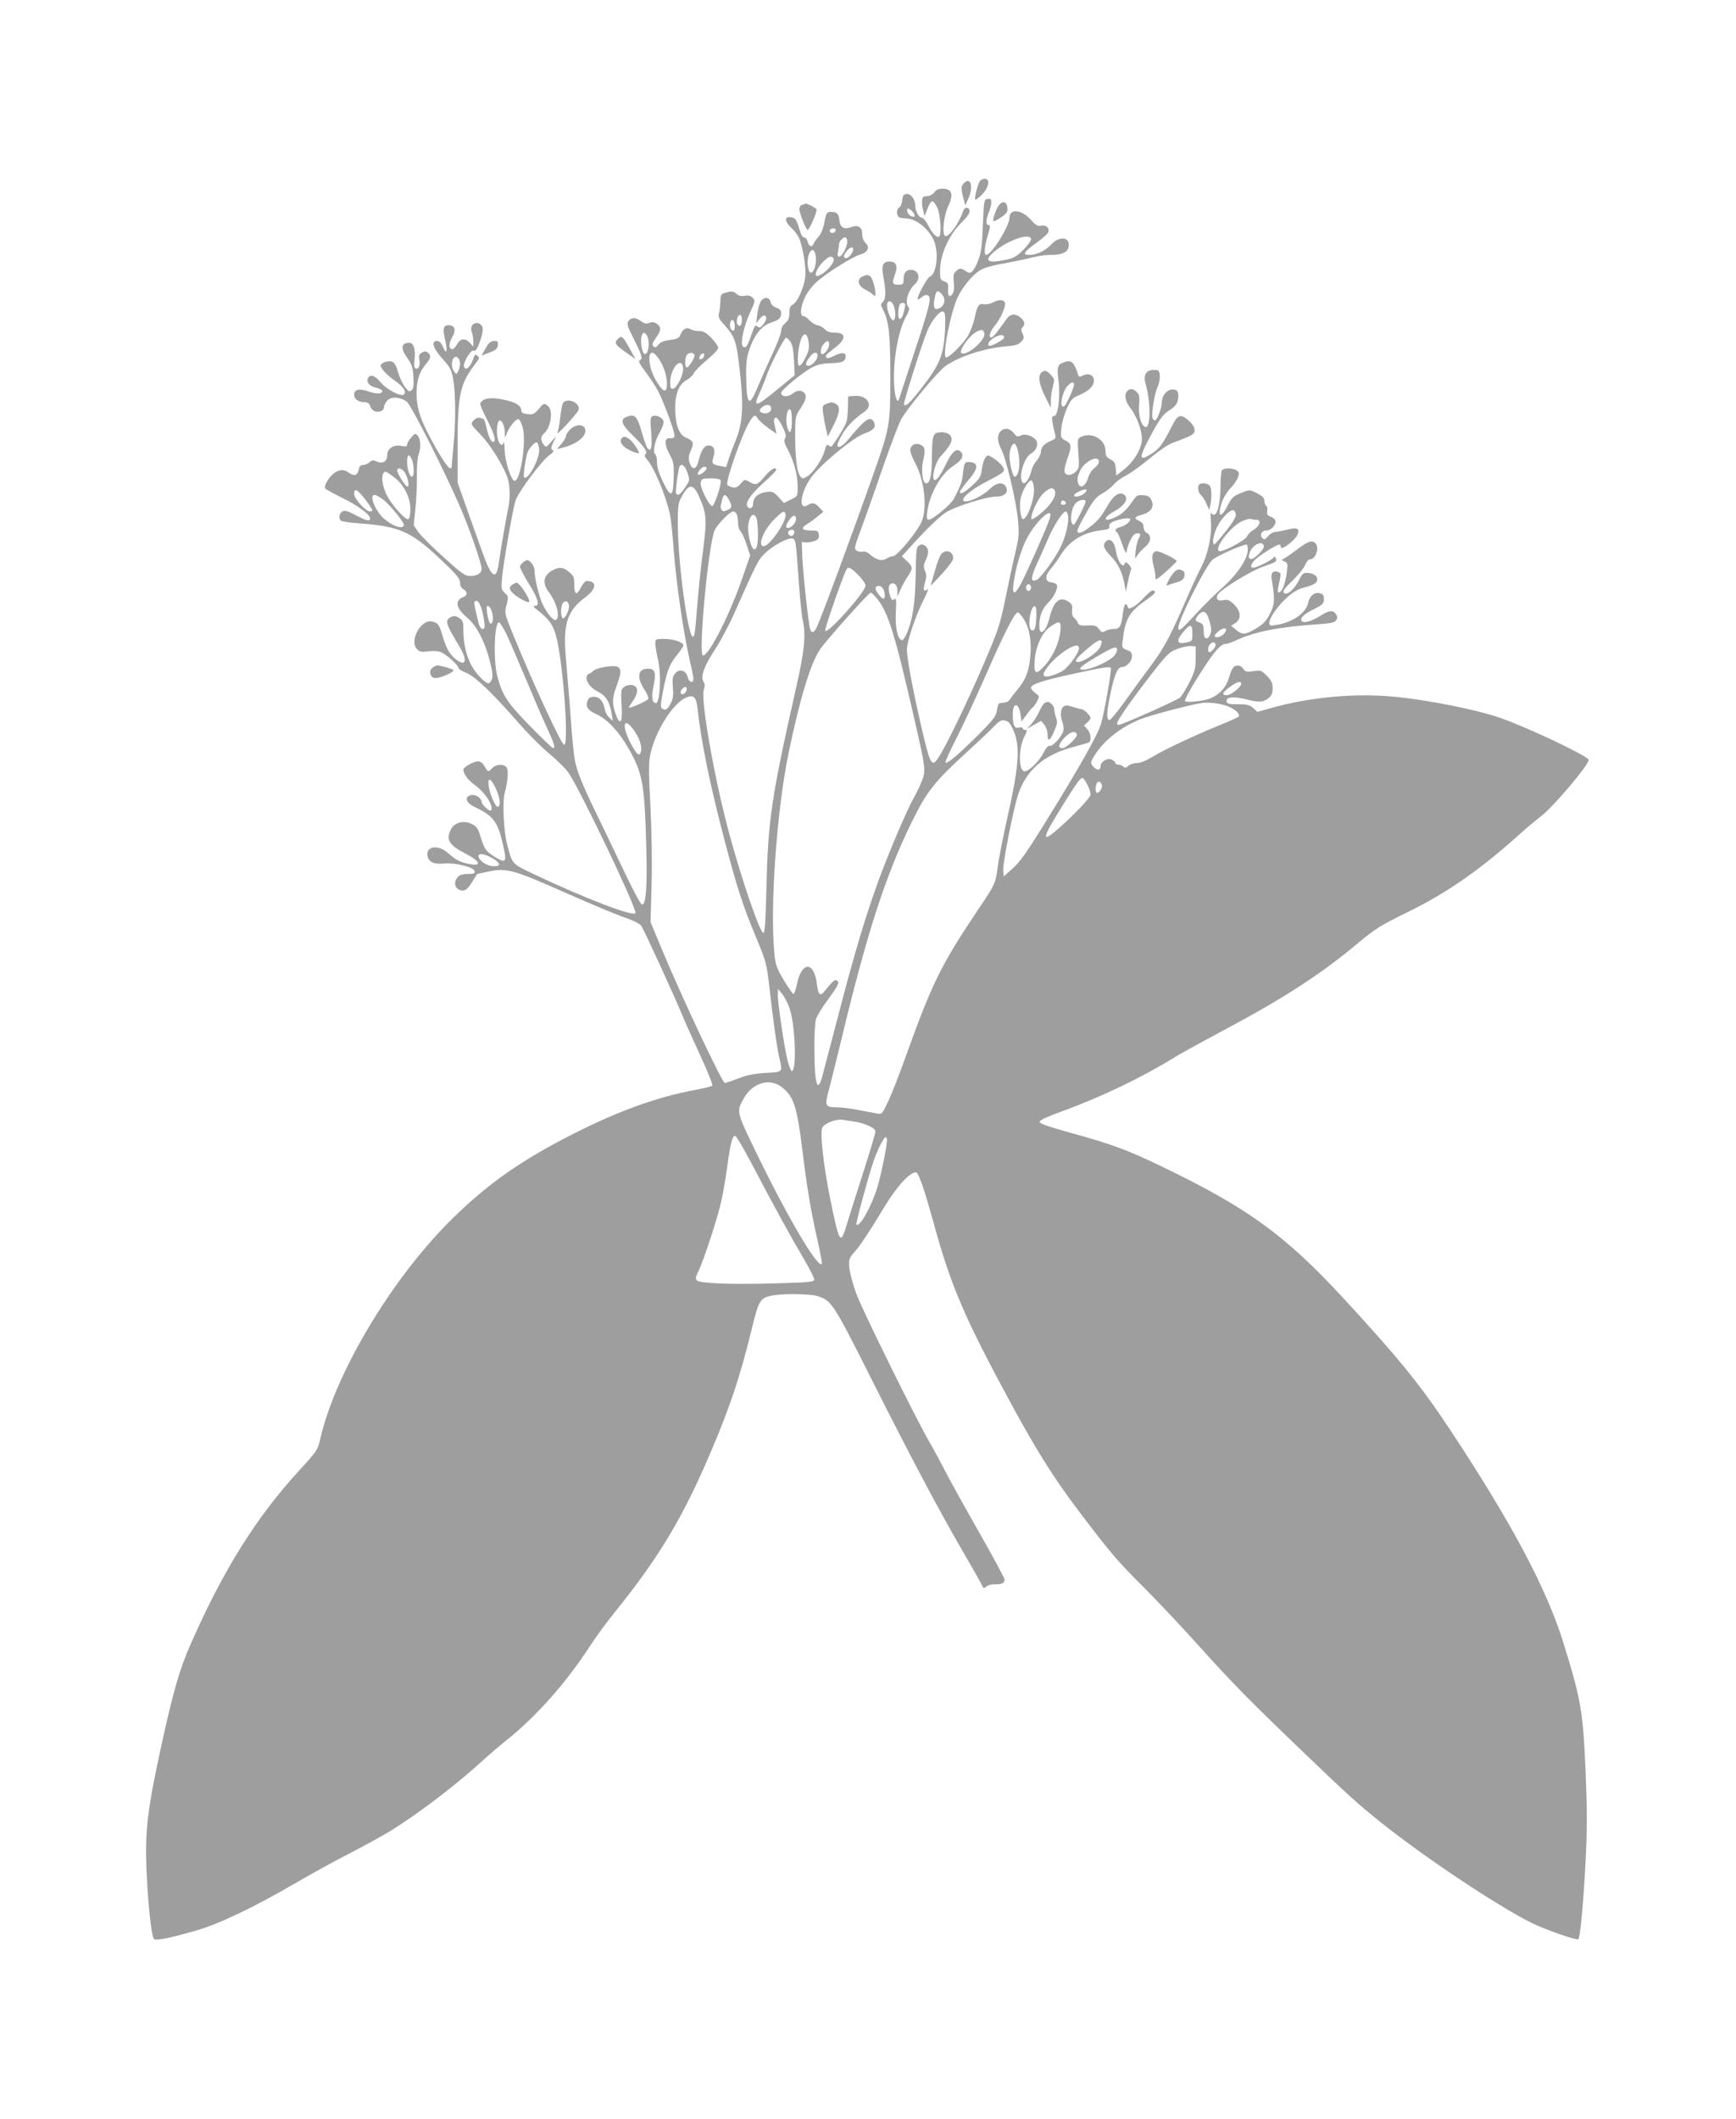 <?xml version="1.0" standalone="no"?>
<!DOCTYPE svg PUBLIC "-//W3C//DTD SVG 20010904//EN"
 "http://www.w3.org/TR/2001/REC-SVG-20010904/DTD/svg10.dtd">
<svg version="1.0" xmlns="http://www.w3.org/2000/svg"
 width="1049pt" height="1280pt" viewBox="0 0 1049 1280"
 preserveAspectRatio="xMidYMid meet">
<g transform="translate(0,1280) scale(0.1,-0.1)"
fill="#9e9e9e" stroke="none">
<path d="M5922 11707 c-13 -15 -36 -106 -29 -113 3 -3 21 11 41 31 41 41 51
95 17 95 -10 0 -23 -6 -29 -13z"/>
<path d="M5826 11695 c-19 -19 -20 -32 -5 -91 l12 -45 19 43 c31 69 14 132
-26 93z"/>
<path d="M5646 11638 c-10 -13 -27 -22 -43 -23 -23 0 -29 -5 -31 -26 -2 -15 1
-42 6 -60 l9 -34 12 30 c27 72 36 75 64 22 19 -38 28 -159 13 -175 -13 -12
-41 14 -66 64 -14 27 -32 49 -40 49 -18 0 -40 41 -40 75 0 37 -28 72 -53 68
-17 -2 -23 -11 -25 -38 -2 -19 -10 -39 -18 -43 -19 -11 -18 -53 2 -61 9 -3 27
-6 40 -6 64 0 150 -75 173 -149 24 -81 7 -189 -32 -204 -16 -6 -80 -127 -72
-135 3 -3 14 3 25 13 11 10 26 15 36 11 25 -10 14 -59 -83 -351 -47 -143 -87
-266 -89 -272 -9 -33 -23 -6 -29 56 -14 142 18 347 70 439 18 31 22 49 15 56
-25 25 -4 101 39 140 37 33 22 86 -24 86 -30 0 -45 -19 -45 -57 0 -30 -3 -33
-29 -33 -40 0 -43 8 -23 62 18 52 8 78 -33 78 -41 0 -50 -23 -37 -94 16 -86
15 -132 -3 -150 -14 -14 -14 -18 0 -45 36 -70 45 -149 45 -406 0 -290 -3 -308
-99 -580 -133 -377 -322 -888 -347 -937 -16 -32 -29 -35 -38 -11 -10 26 -44
339 -48 438 l-3 90 25 -2 c14 -1 38 3 53 9 22 9 27 16 25 37 -3 24 -7 26 -48
26 -56 0 -64 14 -21 40 18 11 47 32 64 47 l32 26 -24 26 c-27 29 -42 32 -71
14 -57 -36 -44 74 19 164 54 77 252 242 322 268 61 22 75 40 59 71 -21 39 -53
17 -153 -105 -37 -44 -67 -60 -67 -33 0 6 13 35 29 62 27 48 75 97 135 138 56
39 16 101 -61 95 l-38 -3 -1 -61 c-1 -34 -4 -74 -8 -89 -6 -22 -48 -95 -88
-149 -4 -6 -12 -5 -20 2 -11 9 -16 3 -25 -31 -15 -54 -69 -134 -106 -156 -27
-15 -29 -15 -42 3 -20 26 -30 112 -30 246 0 113 1 116 33 164 34 53 39 75 20
94 -17 17 -42 15 -70 -7 -27 -22 -68 -18 -68 5 0 18 134 128 190 156 32 16 65
23 114 24 68 2 85 11 86 42 0 23 -27 24 -68 3 -37 -19 -52 -19 -52 0 0 4 22
23 49 43 74 55 77 96 7 96 -30 0 -48 6 -60 19 -10 11 -30 23 -46 26 -15 3 -37
17 -49 30 -11 14 -28 25 -36 25 -24 0 -18 59 11 118 14 28 45 69 70 90 59 53
216 151 259 163 48 13 64 44 36 70 -13 13 -21 32 -21 54 0 44 -24 59 -69 42
-42 -15 -65 -1 -69 44 -4 37 -15 49 -49 49 -27 0 -31 -6 -43 -71 -6 -31 -20
-64 -34 -79 -13 -14 -26 -33 -30 -43 -8 -25 -30 -16 -36 14 -3 13 -12 24 -20
24 -9 0 -20 17 -28 45 -19 65 -26 75 -56 78 -37 5 -35 -26 5 -64 17 -16 37
-41 44 -55 24 -46 48 -187 41 -243 -9 -65 -47 -151 -75 -166 -16 -8 -21 -20
-21 -50 0 -30 -6 -46 -25 -62 -15 -13 -25 -32 -25 -48 0 -15 -24 -78 -54 -141
-29 -63 -68 -151 -87 -196 -52 -126 -67 -113 -70 57 -2 79 3 120 16 160 31 95
77 153 134 171 49 16 61 27 61 56 0 18 -8 27 -29 34 -18 6 -32 20 -35 35 -8
31 -41 32 -60 2 -7 -13 -17 -48 -20 -78 l-7 -54 21 27 c21 27 40 28 40 3 0 -8
-8 -24 -19 -37 -15 -19 -21 -21 -34 -11 -13 11 -18 4 -37 -52 -23 -69 -35 -85
-52 -68 -16 16 7 123 43 201 34 74 34 75 14 95 -11 10 -26 13 -46 9 -21 -4
-35 0 -49 12 -17 15 -27 17 -58 9 -36 -9 -37 -11 -39 -54 -1 -25 -4 -57 -8
-72 -6 -23 -1 -35 27 -65 71 -79 77 -97 99 -289 23 -204 17 -311 -25 -413 -13
-31 -31 -80 -41 -109 l-17 -54 -37 7 c-49 9 -52 14 -39 57 13 44 -2 71 -36 66
-23 -3 -41 -34 -56 -96 -13 -52 -39 -54 -54 -4 -7 25 -5 41 9 71 20 45 15 58
-30 77 -43 18 -65 80 -65 181 0 87 24 144 71 168 16 9 35 27 41 39 5 13 41 49
79 81 38 31 69 64 69 73 0 10 -19 36 -41 60 -33 33 -48 42 -75 42 -19 0 -43 5
-53 12 -23 14 -48 -2 -61 -38 -7 -17 -20 -23 -62 -28 -37 -5 -58 -13 -70 -29
-13 -17 -20 -19 -29 -10 -10 10 -7 21 14 51 33 46 34 66 6 86 -16 10 -28 12
-46 5 -19 -7 -30 -4 -52 12 -32 24 -59 22 -75 -3 -9 -15 -3 -34 31 -100 52
-104 59 -126 40 -134 -12 -4 -4 -21 34 -71 27 -36 61 -88 76 -116 40 -81 105
-258 99 -274 -3 -8 -16 -13 -28 -11 -34 5 -35 -37 -2 -97 24 -44 27 -60 25
-134 -3 -128 -16 -134 -66 -29 -23 47 -35 87 -35 115 0 23 -5 45 -11 49 -17
10 -2 82 27 131 13 23 24 51 24 62 0 25 -40 47 -66 37 -14 -6 -16 -17 -9 -100
7 -92 0 -121 -23 -93 -6 7 -21 50 -34 96 -26 93 -41 111 -85 95 -50 -17 -42
-45 36 -120 68 -66 89 -98 69 -110 -5 -4 -1 -15 10 -28 44 -47 116 -221 141
-336 5 -25 15 -115 21 -200 15 -208 60 -515 99 -684 12 -50 21 -98 21 -108 0
-30 -28 -20 -35 12 -9 41 -51 52 -76 21 -15 -18 -17 -34 -13 -84 4 -48 1 -70
-13 -96 -20 -38 -31 -45 -52 -32 -11 7 -10 26 7 114 24 120 38 155 87 215 19
24 35 48 35 53 0 18 -61 39 -115 39 -53 0 -55 -1 -55 -27 0 -16 7 -60 16 -98
22 -93 12 -268 -14 -263 -23 4 -26 40 -12 109 16 76 8 99 -35 99 -62 0 -70
-53 -18 -131 14 -21 23 -45 20 -52 -4 -11 -117 -61 -117 -51 0 2 11 20 25 40
32 47 33 82 3 93 -23 9 -56 -2 -70 -23 -5 -6 -5 -50 -2 -97 7 -96 -6 -126 -30
-67 -28 68 -29 109 -1 181 28 77 31 100 11 116 -19 16 -129 -1 -151 -22 -9 -9
-20 -17 -25 -17 -4 0 -11 -7 -14 -16 -10 -27 22 -71 67 -93 48 -23 72 -62 83
-134 l7 -42 -21 19 c-11 10 -24 32 -27 50 -11 52 -32 76 -66 76 -21 0 -32 -6
-38 -22 -14 -38 -1 -58 55 -84 66 -31 135 -105 194 -209 83 -146 95 -213 105
-585 7 -247 -1 -355 -25 -355 -9 0 -57 91 -130 245 -64 135 -142 297 -173 360
-31 64 -68 149 -82 190 -26 75 -29 97 -55 445 -6 77 -16 197 -22 267 -16 189
12 270 117 348 71 52 75 100 9 100 -7 0 -23 -18 -34 -40 -26 -51 -40 -43 -40
20 0 42 -4 52 -31 74 -35 30 -58 32 -99 11 -56 -29 -65 -79 -24 -132 47 -61
71 -152 44 -168 -14 -9 -54 38 -80 92 -23 49 -50 159 -50 206 0 15 -9 36 -21
48 -18 18 -23 19 -42 6 -12 -8 -23 -21 -25 -29 -1 -8 22 -54 53 -103 57 -91
69 -135 38 -135 -14 -1 -11 -6 11 -23 71 -55 96 -88 115 -155 41 -139 81 -662
50 -662 -16 0 -182 358 -306 660 -53 129 -55 137 -44 178 15 56 14 58 -10 81
-20 18 -21 27 -15 92 8 89 62 397 80 461 15 52 157 243 207 279 23 16 27 24
18 30 -11 6 -10 15 4 46 l18 38 -31 -35 c-29 -34 -31 -34 -45 -16 -20 26 -19
50 2 67 40 34 57 134 27 163 -20 20 -30 20 -46 0 -39 -47 -45 -50 -81 -46 -27
3 -37 9 -37 22 0 29 -35 51 -105 65 -71 15 -117 11 -136 -12 -13 -14 -14 -10
55 -152 27 -57 33 -91 16 -91 -14 0 -28 32 -41 89 -6 28 -14 51 -19 51 -5 0
-15 3 -23 6 -15 5 -47 -20 -47 -38 0 -6 24 -34 53 -63 53 -53 131 -176 161
-253 18 -47 21 -135 6 -197 -11 -51 -46 -254 -55 -320 -15 -118 -45 -99 -103
66 -24 68 -67 189 -96 269 l-51 145 0 230 c1 309 15 369 114 496 18 23 19 28
6 39 -12 10 -16 9 -21 -6 -18 -58 -49 -89 -60 -60 -9 23 44 110 60 97 18 -15
65 123 50 147 -28 43 -82 13 -63 -35 5 -13 9 -38 9 -56 l0 -31 -20 22 c-29 31
-58 28 -78 -8 -9 -16 -22 -30 -28 -30 -23 0 -24 33 -2 72 26 45 17 73 -23 73
-30 0 -35 -23 -19 -91 16 -66 8 -91 -13 -41 -11 25 -22 37 -36 37 -38 0 -25
-43 33 -108 48 -54 55 -67 65 -128 15 -82 15 -261 1 -399 -5 -55 -10 -108 -10
-117 0 -43 -31 -9 -95 103 -91 161 -117 234 -118 329 0 82 16 132 58 182 29
34 31 50 11 67 -11 10 -20 10 -36 1 -18 -10 -21 -18 -16 -43 6 -36 -6 -63 -24
-52 -8 5 -9 22 -5 54 3 26 2 59 -4 74 -9 23 -16 28 -39 25 -39 -4 -40 -37 0
-92 27 -39 33 -58 36 -114 3 -52 0 -71 -11 -80 -13 -11 -19 -8 -40 20 -14 18
-33 59 -42 90 -13 45 -22 59 -40 64 -24 6 -65 -10 -65 -25 0 -16 42 -62 86
-91 51 -35 71 -67 55 -83 -17 -17 -108 31 -143 75 -31 40 -64 49 -75 22 -10
-25 10 -48 51 -57 20 -5 36 -13 36 -18 0 -20 -34 -21 -81 -5 -58 21 -89 14
-89 -19 0 -27 26 -45 64 -45 15 0 27 -7 31 -19 9 -30 32 -44 60 -37 16 4 25
13 25 26 0 11 10 30 21 41 24 24 73 22 116 -7 26 -17 234 -429 328 -648 58
-138 125 -331 125 -362 0 -28 -26 -44 -72 -44 -28 0 -51 17 -157 113 -68 61
-137 130 -153 152 l-28 41 10 99 c6 55 10 145 9 200 -1 55 4 113 10 128 15 40
14 90 -4 113 -15 19 -16 18 -40 -9 -14 -15 -25 -35 -25 -43 0 -12 -8 -13 -35
-8 -48 9 -85 -16 -85 -56 0 -38 -28 -55 -64 -38 -21 9 -29 8 -44 -5 -10 -10
-28 -17 -39 -17 -15 0 -22 -8 -26 -30 -7 -33 -29 -39 -61 -15 -27 21 -59 19
-90 -6 -31 -24 -60 -75 -51 -90 4 -5 49 -31 101 -56 107 -52 186 -114 168
-133 -8 -8 -28 -2 -78 24 -54 29 -71 34 -87 26 -21 -12 -25 -45 -7 -57 7 -4
51 -11 98 -14 265 -20 326 -48 533 -248 69 -66 87 -90 87 -112 0 -18 7 -32 20
-39 27 -14 25 -39 -4 -49 -50 -20 -40 -67 28 -124 55 -45 107 -146 136 -261
17 -69 19 -94 11 -112 -14 -32 -25 -30 -69 14 -67 67 -102 167 -102 288 0 46
-3 56 -25 70 -21 14 -31 15 -50 6 -36 -17 -31 -40 25 -134 53 -86 66 -120 55
-137 -10 -18 -62 16 -89 57 -14 20 -32 64 -41 97 -21 72 -28 82 -65 90 -66 15
-138 -116 -91 -166 17 -18 27 -20 68 -14 27 3 60 2 75 -4 33 -13 108 -79 108
-96 0 -7 21 -20 47 -30 53 -21 161 -124 315 -301 53 -61 135 -144 183 -184 48
-40 100 -91 117 -114 62 -83 408 -806 408 -851 0 -30 -298 84 -613 233 -135
64 -131 60 -162 177 -22 84 -30 259 -15 315 19 71 24 139 10 155 -18 21 -64
18 -85 -5 -24 -26 -27 -25 -47 10 -11 20 -25 30 -40 30 -26 0 -88 -35 -88 -49
0 -27 28 -65 72 -96 62 -45 115 -131 94 -152 -8 -8 -56 37 -56 52 0 24 -38 48
-65 41 -40 -10 -30 -46 20 -70 115 -54 142 -88 174 -228 26 -112 20 -119 -60
-68 -46 30 -52 39 -80 130 -11 35 -22 49 -49 62 -48 24 -104 9 -125 -32 -32
-62 -12 -96 84 -145 95 -48 107 -83 22 -64 -55 12 -77 24 -124 65 -60 55 -139
41 -123 -21 9 -35 41 -48 100 -42 66 6 180 -22 184 -46 3 -14 -4 -17 -41 -17
-30 0 -49 -6 -60 -18 -33 -36 -15 -82 30 -82 18 0 32 13 55 50 17 28 31 50 32
50 1 0 33 7 71 15 106 22 149 10 453 -125 147 -65 309 -133 360 -151 59 -20
99 -40 107 -53 19 -28 198 -420 242 -526 19 -47 71 -163 115 -258 44 -96 77
-177 72 -181 -5 -5 -52 -16 -104 -26 -230 -43 -466 -128 -735 -265 -316 -160
-515 -300 -733 -514 -362 -356 -706 -929 -797 -1330 -15 -66 -20 -73 -118
-180 -266 -289 -464 -604 -661 -1050 -70 -156 -109 -292 -182 -626 -81 -371
-97 -504 -90 -720 7 -199 30 -428 46 -444 12 -12 86 2 254 50 140 40 355 143
610 292 89 52 233 131 321 176 88 45 202 108 252 139 173 108 400 282 557 427
34 31 97 85 141 120 175 140 355 343 493 555 35 55 106 152 157 215 268 332
413 574 583 975 114 267 176 455 243 730 44 182 52 195 131 209 63 11 222 9
266 -4 87 -27 95 -39 331 -508 240 -477 411 -799 556 -1047 51 -88 99 -172
106 -188 11 -24 14 -26 29 -12 9 8 32 14 51 13 42 -1 59 7 59 29 0 9 -67 133
-149 277 -82 144 -177 315 -211 381 -34 66 -77 145 -95 175 -71 120 -403 791
-439 890 -22 58 -41 130 -44 160 -4 55 -3 57 43 110 26 30 87 123 137 206 84
142 143 217 196 252 14 9 27 11 32 6 17 -18 50 -116 100 -297 105 -386 189
-581 478 -1113 150 -275 254 -440 401 -634 191 -252 234 -303 397 -465 82 -82
233 -242 334 -355 194 -216 310 -334 637 -647 253 -243 320 -304 463 -418 260
-207 691 -495 900 -600 81 -41 278 -110 287 -101 12 11 31 221 44 471 10 199
10 306 0 544 -16 364 -27 430 -134 776 -102 329 -317 732 -690 1295 -176 266
-316 437 -649 797 -349 376 -572 537 -1093 788 -206 99 -299 133 -560 205
-112 31 -171 51 -173 61 -2 10 37 29 130 63 245 89 488 206 687 329 36 22 163
92 281 155 380 202 602 346 833 540 100 83 133 103 302 186 235 115 441 260
683 480 31 28 83 71 114 95 73 55 288 309 288 340 0 21 -368 196 -538 255
-136 47 -422 105 -620 125 -250 26 -531 0 -776 -71 l-68 -19 -25 23 c-21 19
-36 23 -91 23 -55 0 -67 3 -70 17 -5 27 40 32 113 14 84 -21 107 -20 139 5 20
16 26 29 26 61 0 32 -7 47 -35 75 -33 33 -38 35 -81 28 -40 -6 -48 -4 -61 14
-16 24 -45 27 -62 7 -6 -7 -18 -36 -26 -64 -20 -67 -74 -116 -144 -131 -55
-12 -121 -15 -121 -6 0 15 55 111 118 206 68 104 101 139 131 139 8 0 33 9 55
19 118 55 259 83 495 99 83 6 106 10 115 25 8 12 8 22 0 35 -18 27 -41 26 -93
-7 -54 -35 -105 -49 -116 -32 -10 18 13 40 77 72 51 26 58 33 58 59 0 23 -5
31 -25 36 -32 8 -61 -16 -70 -57 -14 -64 -94 -119 -194 -135 -36 -6 -41 -4
-41 13 0 30 51 103 108 154 39 35 66 50 108 61 32 7 62 21 68 31 17 26 -5 51
-46 55 -33 3 -37 0 -59 -44 -29 -57 -73 -94 -91 -76 -9 9 2 26 51 73 35 34 70
77 77 95 8 19 20 34 28 34 36 0 61 71 34 98 -21 21 -43 13 -117 -43 -40 -30
-78 -55 -84 -56 -7 0 -1 -5 12 -10 22 -9 23 -13 17 -65 -3 -30 -13 -71 -21
-90 -17 -41 -40 -46 -32 -6 19 87 19 89 3 95 -32 13 -48 -3 -42 -42 21 -119
19 -154 -11 -211 -22 -43 -41 -62 -83 -87 -65 -39 -83 -41 -121 -8 l-30 24 26
17 c37 24 34 71 -8 112 -28 27 -38 31 -64 26 -33 -7 -47 5 -37 30 12 30 202
148 283 175 68 23 77 29 71 45 -5 15 -9 16 -15 7 -8 -14 -102 -61 -122 -61
-22 0 -14 25 15 52 31 28 127 88 142 88 6 0 10 -7 10 -16 0 -22 84 40 99 73
18 40 1 49 -61 33 -29 -7 -63 -14 -74 -14 -12 -1 -31 -12 -42 -26 -16 -19 -23
-22 -32 -14 -21 21 -7 49 23 49 30 1 62 37 53 61 -3 8 -16 18 -29 23 -19 7
-23 15 -20 34 3 14 0 28 -6 31 -6 4 -11 17 -11 30 0 17 -12 29 -44 46 -44 22
-46 22 -88 5 -57 -22 -65 -30 -94 -87 -40 -78 -60 -55 -29 33 9 24 31 60 50
79 19 19 39 48 45 65 9 25 8 31 -6 42 -23 17 -80 17 -91 1 -4 -7 -8 -51 -8
-98 0 -93 -18 -170 -40 -170 -7 0 -16 6 -18 13 -3 6 -3 -18 0 -54 7 -84 -18
-199 -59 -277 -17 -31 -64 -133 -104 -226 -89 -204 -126 -270 -207 -378 -35
-46 -100 -136 -146 -200 -46 -65 -90 -118 -97 -118 -19 0 -18 46 5 155 25 119
44 165 70 165 29 0 61 35 61 66 0 20 -7 29 -31 37 -30 12 -31 13 -24 66 16
127 39 165 148 241 49 35 56 45 35 53 -7 2 -30 -16 -52 -40 -21 -24 -51 -50
-67 -59 -26 -13 -30 -13 -35 1 -12 29 -22 14 -29 -42 -9 -77 -19 -93 -55 -93
-17 0 -39 -6 -51 -12 -17 -11 -22 -10 -38 11 -16 21 -26 24 -70 22 -42 -2 -53
1 -58 16 -4 10 -14 23 -22 30 -10 7 -15 23 -13 46 3 29 -1 39 -22 52 -53 35
-90 3 -115 -100 -20 -82 -61 -114 -61 -47 0 60 18 106 55 142 36 35 63 96 49
110 -5 5 -20 10 -34 12 -36 5 -37 39 -2 80 16 18 45 58 64 89 54 84 134 132
240 145 45 5 55 10 51 23 -3 11 5 21 22 29 37 17 105 27 105 15 0 -16 -33 -41
-62 -48 -28 -7 -36 -19 -19 -30 5 -3 20 -36 32 -73 14 -41 24 -59 26 -47 9 50
36 105 54 110 28 9 36 -2 21 -26 -7 -11 -16 -44 -19 -72 l-5 -52 18 25 c10 14
31 36 46 48 33 28 37 67 8 82 -12 6 -20 21 -20 36 0 16 -8 28 -25 36 -35 16
-31 26 15 38 54 15 77 48 58 87 -10 22 -21 29 -50 31 -30 3 -40 -2 -55 -23
-43 -62 -68 -87 -104 -105 -81 -42 -94 -12 -14 32 58 32 85 72 62 95 -28 28
-68 3 -105 -63 -39 -68 -62 -96 -116 -135 -43 -32 -66 -37 -66 -15 0 8 24 56
54 108 44 78 61 97 99 118 25 14 55 38 67 53 12 15 45 39 73 54 29 14 93 61
144 103 55 46 111 85 140 95 122 45 135 53 131 81 -2 17 -18 39 -41 58 -47 37
-61 31 -99 -45 -51 -101 -72 -130 -121 -161 -72 -46 -76 -28 -21 78 69 131 89
159 128 184 42 26 56 47 56 89 0 21 -6 32 -20 36 -39 12 -80 -28 -80 -79 0
-32 -29 -106 -41 -106 -5 0 -12 6 -15 14 -8 22 12 150 31 189 9 19 15 50 13
69 -3 30 -6 33 -38 33 -43 0 -63 -31 -49 -79 32 -107 33 -266 3 -266 -26 0
-47 69 -41 133 4 49 2 62 -14 78 -22 22 -40 24 -57 7 -21 -21 -13 -64 18 -103
38 -47 70 -134 70 -188 0 -56 -50 -139 -110 -185 l-45 -35 -3 42 c-3 34 -8 44
-33 56 -24 13 -29 22 -29 51 0 70 -86 118 -151 83 -18 -9 -19 -17 -13 -98 6
-82 5 -90 -15 -110 -25 -25 -59 -27 -68 -4 -4 9 3 44 15 77 29 80 28 94 -9
114 -30 16 -31 19 -26 73 3 31 17 85 33 119 24 55 33 65 73 82 61 26 91 55 91
90 0 32 -35 47 -69 28 -18 -9 -22 -8 -27 7 -25 79 -41 91 -88 73 -36 -13 -41
-31 -30 -109 13 -97 -4 -225 -30 -215 -14 5 -11 -29 9 -109 6 -23 3 -28 -21
-39 -44 -18 -64 -39 -64 -66 0 -13 -11 -37 -25 -54 -14 -16 -28 -42 -31 -56
-21 -85 -64 -112 -64 -39 0 51 31 121 59 136 28 15 44 47 36 72 -10 30 -69 53
-97 38 -19 -10 -25 -8 -43 15 -23 29 -56 34 -79 10 -22 -21 -20 -62 3 -106 29
-53 89 -303 101 -420 9 -93 8 -109 -15 -207 -14 -58 -41 -184 -60 -278 -33
-159 -43 -190 -130 -392 -94 -220 -220 -481 -269 -560 -46 -72 -53 -60 -108
174 -52 226 -88 416 -88 471 0 49 53 206 100 298 22 43 33 73 25 66 -24 -20
-29 -4 -16 41 10 32 10 48 0 70 -10 25 -9 36 6 68 20 44 17 69 -7 85 -13 8
-23 8 -35 0 -16 -10 -18 -31 -20 -175 -3 -171 -18 -273 -54 -356 -10 -25 -24
-43 -31 -41 -25 9 -40 81 -35 171 4 73 2 86 -9 76 -11 -9 -16 -5 -24 16 -14
37 -13 72 3 78 24 9 40 -10 40 -45 l-1 -33 19 42 c10 24 29 59 44 80 32 48 32
59 -6 94 l-30 28 105 115 c58 62 129 129 158 148 58 38 249 98 310 98 46 0 70
22 59 53 -14 37 -57 35 -100 -7 -54 -53 -161 -96 -161 -65 0 20 59 66 137 107
117 61 120 64 100 95 -9 13 -33 35 -53 48 -35 22 -37 22 -50 4 -8 -10 -17 -41
-21 -69 -5 -45 -13 -57 -57 -98 -48 -45 -76 -59 -76 -39 0 5 23 36 50 68 61
70 65 106 13 111 -35 3 -37 0 -46 -83 -4 -37 -15 -65 -54 -140 -17 -33 -128
-125 -151 -125 -12 0 -14 10 -9 48 13 106 83 230 157 277 49 31 66 60 49 81
-25 31 -52 12 -89 -62 -37 -76 -57 -104 -71 -104 -25 0 1 106 34 142 47 51 67
81 67 104 0 29 -30 46 -73 42 -40 -4 -45 -21 -46 -155 -1 -108 -11 -153 -35
-153 -22 0 -32 83 -17 141 7 27 10 57 6 69 -8 25 -50 37 -70 20 -22 -18 -19
-43 15 -107 60 -115 75 -285 34 -365 -33 -65 -145 -198 -166 -198 -10 0 -29
-7 -42 -15 -27 -18 -62 -8 -103 28 -13 12 -30 17 -42 14 -11 -3 -27 0 -36 7
-14 10 -12 23 23 116 22 58 81 224 131 370 51 146 103 284 117 308 45 77 223
290 269 322 85 58 236 107 362 117 57 5 77 10 93 28 18 19 19 26 9 49 -10 20
-10 29 -1 38 18 18 15 35 -10 58 -30 27 -63 25 -85 -6 -53 -75 -79 -108 -90
-112 -24 -7 -13 34 20 73 29 36 55 89 60 124 4 28 -29 36 -66 17 -20 -11 -45
-17 -61 -14 -32 6 -41 -7 -57 -84 -6 -29 -23 -75 -37 -101 -25 -47 -114 -137
-135 -137 -27 0 28 282 73 371 31 60 85 126 129 154 24 16 74 31 151 44 63 12
140 28 170 36 30 8 78 15 107 15 68 0 101 13 109 45 15 61 -50 74 -102 20 -38
-41 -89 -65 -135 -65 -43 0 -34 16 40 70 35 25 67 53 73 63 14 26 -9 50 -41
43 -21 -4 -33 3 -61 35 -55 63 -130 71 -130 15 0 -52 -109 -226 -141 -226 -15
0 -10 54 10 119 15 50 16 61 5 61 -18 0 -18 32 1 77 8 19 15 46 15 60 0 20 -4
24 -22 21 -22 -3 -23 -7 -29 -158 -5 -126 -10 -165 -28 -212 -26 -68 -45 -87
-69 -70 -33 23 -43 24 -63 6 -18 -16 -20 -27 -16 -71 4 -34 1 -57 -8 -70 -18
-24 -30 -10 -26 32 2 30 -1 36 -23 45 -24 9 -26 15 -26 63 0 100 54 218 134
297 47 45 57 73 31 84 -11 4 -19 -3 -26 -22 -28 -78 -89 -160 -109 -147 -19
12 -7 124 19 178 35 73 24 107 -35 107 -23 0 -38 -7 -48 -22z m-131 -118 c21
-23 12 -39 -13 -24 -19 12 -29 44 -14 44 5 0 17 -9 27 -20z m-465 -109 c0 -14
-18 -23 -30 -16 -6 4 -8 11 -5 16 8 12 35 12 35 0z m70 -71 c0 -30 -32 -90
-48 -90 -11 0 -13 8 -8 31 3 17 6 37 6 45 0 17 29 46 41 39 5 -4 9 -15 9 -25z
m1110 14 c0 -9 -21 -38 -47 -64 -38 -38 -59 -50 -101 -59 -119 -25 -142 -7
-69 53 85 69 217 112 217 70z m-1085 -88 c-18 -27 -45 -35 -45 -13 0 7 10 23
21 36 29 31 47 13 24 -23z m-221 8 c20 -51 -10 -150 -34 -114 -5 8 -10 32 -10
53 0 60 29 100 44 61z m112 -35 c13 -21 -43 -87 -90 -105 -30 -11 -18 34 20
76 37 40 57 49 70 29z m658 -220 c21 -26 15 -64 -14 -79 -31 -17 -42 -3 -35
44 11 64 19 70 49 35z m-294 -65 c13 -33 13 -81 0 -89 -13 -8 -40 54 -40 90 0
33 27 33 40 -1z m70 4 c0 -7 -5 -30 -11 -51 -13 -47 -35 -44 -31 4 3 47 9 59
27 59 8 0 15 -6 15 -12z m241 -128 c-5 -168 -27 -227 -146 -379 -66 -85 -91
-108 -103 -96 -6 6 113 381 143 450 27 62 72 117 93 113 12 -2 15 -19 13 -88z
m-1228 35 c-3 -34 -10 -42 -24 -28 -15 15 -2 66 14 60 7 -2 11 -17 10 -32z
m-43 -36 c0 -20 -4 -29 -12 -27 -15 5 -22 33 -14 54 9 24 26 6 26 -27z m1508
-45 c6 -43 -114 -142 -140 -116 -14 14 45 98 85 123 37 22 51 20 55 -7z
m-2038 -13 c20 -39 7 -123 -18 -108 -13 9 -23 76 -16 105 8 27 20 28 34 3z
m976 -36 c5 -36 2 -54 -17 -92 -37 -74 -53 -70 -47 13 9 117 50 168 64 79z
m1182 27 c4 -12 -84 -60 -93 -50 -11 11 7 35 38 51 35 17 49 17 55 -1z m-1291
-28 c12 -18 18 -54 21 -114 l4 -87 -105 -86 c-134 -111 -150 -113 -103 -12 12
28 29 68 36 90 19 60 109 235 120 235 5 0 17 -12 27 -26z m233 -16 c0 -22 -26
-58 -42 -58 -14 0 -9 43 9 62 22 24 33 23 33 -4z m-1031 -83 c32 -47 50 -102
51 -152 0 -59 -20 -56 -60 8 -67 104 -59 243 9 144z m218 20 c4 -13 -34 -75
-47 -75 -14 0 -12 64 2 78 14 14 40 12 45 -3z m56 -10 c-3 -8 -12 -15 -19 -15
-12 0 -12 4 -4 20 12 23 32 18 23 -5z m687 5 c0 -23 -33 -60 -55 -60 -21 0
-19 17 6 51 24 33 49 38 49 9z m-2160 -47 c0 -13 -5 -34 -11 -45 -11 -21 -12
-21 -25 -3 -28 38 -8 109 23 84 7 -7 13 -22 13 -36z m1348 -28 c3 -37 -37
-119 -60 -123 -15 -3 -18 4 -18 38 0 86 70 163 78 85z m2362 -99 c0 -19 -47
-123 -59 -130 -32 -20 -15 85 20 123 23 24 39 27 39 7z m-1830 -146 c0 -21
-29 -34 -54 -24 -22 8 -20 20 5 38 26 17 49 11 49 -14z m125 -73 c0 -73 -15
-90 -29 -34 -11 42 0 110 17 104 8 -2 12 -28 12 -70z m-206 14 c6 -10 34 -35
62 -56 l51 -36 -7 33 c-12 50 -11 60 2 65 7 3 24 -19 40 -52 21 -43 25 -59 17
-73 -9 -13 -5 -29 18 -72 37 -71 58 -150 58 -221 0 -57 0 -57 -41 -77 l-42
-21 -33 36 c-31 33 -37 35 -76 30 -48 -6 -78 -35 -78 -73 0 -27 -27 -34 -36
-9 -9 23 29 75 105 143 39 35 71 67 71 73 0 22 -32 5 -66 -36 -46 -55 -56 -59
-94 -37 -31 17 -31 17 -55 -11 -19 -21 -30 -26 -50 -21 -14 3 -27 10 -30 14
-12 20 84 296 132 378 28 47 37 51 52 23z m-1421 -52 c24 -80 -12 -324 -48
-324 -21 0 -59 117 -61 190 -1 33 -3 52 -6 42 -7 -28 -27 -14 -36 27 -10 40
-2 106 13 106 15 0 30 -36 30 -72 l1 -33 15 35 c18 41 54 82 68 77 6 -2 17
-23 24 -48z m100 -133 c5 -58 -73 -199 -92 -168 -5 9 8 101 20 144 8 27 45 69
58 65 6 -2 12 -21 14 -41z m2891 -3 c20 -71 9 -163 -18 -163 -11 0 -31 80 -31
125 0 38 15 75 30 75 5 0 14 -17 19 -37z m-3661 -58 c15 -32 16 -105 2 -105
-15 0 -30 45 -30 91 0 45 12 50 28 14z m4152 -14 c0 -11 -12 -28 -27 -39 -15
-11 -32 -37 -37 -57 -13 -45 -42 -68 -56 -45 -14 22 -12 47 7 87 27 57 113 98
113 54z m-2486 -67 c15 -46 15 -46 -15 -90 -30 -44 -43 -52 -54 -35 -5 10 13
149 22 164 12 20 33 2 47 -39z m116 28 c0 -14 -38 -44 -50 -40 -14 4 17 48 36
48 8 0 14 -4 14 -8z m-1825 -25 c20 -31 31 -87 17 -87 -12 0 -62 80 -62 98 0
20 29 13 45 -11z m-64 -30 c59 -44 99 -123 99 -193 0 -30 -5 -56 -12 -60 -17
-10 -105 89 -134 151 -31 65 -32 135 -3 135 4 0 27 -15 50 -33z m1974 -20 c7
-16 -37 -150 -50 -154 -18 -5 -78 115 -71 143 6 22 11 24 62 24 35 0 56 -5 59
-13z m1893 -51 c4 -63 -46 -195 -69 -181 -14 10 -21 91 -10 131 14 52 49 106
64 101 7 -2 13 -25 15 -51z m-2025 -43 c46 -104 49 -137 28 -306 -19 -144 -32
-276 -47 -465 -4 -55 -10 -82 -18 -79 -30 10 -88 438 -90 667 -1 114 2 140 18
170 47 89 73 92 109 13z m2151 32 c12 -31 -24 -87 -90 -141 -24 -20 -47 -34
-50 -31 -12 12 30 112 63 148 37 41 67 50 77 24z m177 -17 c-24 -18 -61 -25
-61 -10 0 12 63 41 74 34 5 -3 -1 -13 -13 -24z m-4369 -5 c28 -31 68 -88 68
-97 0 -3 -7 -6 -15 -6 -25 0 -95 77 -95 105 0 32 10 32 42 -2z m129 -28 c35
-23 129 -137 129 -155 0 -31 -63 -12 -118 35 -53 45 -94 145 -59 145 7 0 29
-11 48 -25z m2094 -5 c21 -40 19 -49 -11 -62 -20 -9 -27 -9 -34 2 -4 7 -7 18
-5 24 2 6 6 23 9 39 8 35 22 34 41 -3z m2035 -21 c0 -5 -7 -9 -15 -9 -15 0
-20 12 -9 23 8 8 24 -1 24 -14z m120 11 c0 -15 -64 -140 -71 -140 -28 0 -19
100 12 131 20 20 59 26 59 9z m908 -78 c2 -13 -18 -48 -59 -99 -34 -43 -65
-79 -70 -81 -17 -7 -9 54 15 103 24 52 80 109 100 102 6 -2 12 -13 14 -25z
m-3014 -4 c3 -13 6 -37 6 -54 0 -17 7 -37 15 -44 8 -7 24 -42 36 -79 l22 -67
-43 -124 c-76 -225 -205 -480 -242 -480 -31 0 34 688 72 760 21 39 92 110 110
110 10 0 20 -10 24 -22z m292 8 c14 -36 -94 -196 -132 -196 -39 0 0 99 64 162
52 51 60 55 68 34z m1707 -7 c9 -35 -12 -129 -44 -194 -35 -71 -122 -190 -146
-199 -37 -15 -36 13 4 101 23 48 51 113 64 143 35 83 91 170 109 170 4 0 10
-10 13 -21z m-108 -16 c-7 -31 -128 -306 -172 -392 -39 -76 -58 -80 -49 -10
12 90 37 180 71 256 51 111 171 227 150 146z m-1771 -14 c3 -17 6 -59 6 -93 0
-98 -28 -116 -49 -32 -14 55 -14 97 -1 130 13 36 36 33 44 -5z m236 4 c0 -21
-29 -53 -47 -53 -19 0 -16 17 8 51 21 30 39 31 39 2z m2781 -3 c33 0 23 -38
-16 -61 -19 -11 -37 -30 -40 -41 -7 -19 -133 -88 -162 -88 -50 0 57 146 132
181 22 10 46 16 53 14 8 -3 22 -5 33 -5z m-2791 -74 c0 -8 -5 -18 -11 -22 -14
-8 -33 11 -25 25 10 16 36 13 36 -3z m12 -106 c3 -36 11 -137 17 -225 7 -88
16 -178 21 -200 21 -89 12 -186 -41 -417 -148 -656 -168 -791 -178 -1207 -4
-184 -9 -266 -17 -268 -19 -6 -125 300 -205 591 -90 330 -177 819 -156 880 7
21 7 34 -2 47 -19 32 2 92 70 196 35 54 87 152 116 218 139 312 144 322 186
363 47 45 131 91 162 89 17 -2 21 -12 27 -67z m2825 23 c7 -19 -61 -87 -80
-80 -14 5 -14 11 -6 37 17 49 75 78 86 43z m-97 -26 c0 -52 -65 -149 -151
-225 -42 -37 -113 -107 -159 -157 -92 -101 -110 -115 -110 -89 0 45 151 349
203 409 18 21 178 93 210 95 4 0 7 -15 7 -33z m-2354 -151 c24 -24 44 -53 44
-64 0 -38 -230 -296 -244 -273 -5 8 111 342 130 372 10 17 27 9 70 -35z m1044
-76 c0 -11 -7 -20 -15 -20 -8 0 -15 9 -15 20 0 11 7 20 15 20 8 0 15 -9 15
-20z m-889 -17 c5 -14 7 -34 4 -42 -5 -13 -11 -11 -31 12 -29 34 -31 57 -4 57
13 0 24 -10 31 -27z m-45 -45 c70 -83 111 -216 227 -723 71 -309 72 -321 47
-384 -11 -30 -32 -72 -45 -95 -41 -70 -152 -331 -214 -499 -80 -220 -147 -441
-247 -827 -47 -179 -91 -345 -97 -369 -28 -101 -46 -33 -46 174 -1 77 4 156 9
176 6 21 40 76 76 124 62 85 71 104 46 113 -10 3 -25 -11 -70 -67 -25 -32 -38
-22 -45 39 -17 145 -93 146 -122 1 -7 -31 -16 -56 -20 -56 -5 0 -31 37 -59 83
-44 75 -50 91 -57 165 -27 279 15 863 86 1207 67 324 132 539 189 625 35 53
295 344 308 345 3 0 19 -15 34 -32z m-2392 -50 c8 -18 17 -57 21 -85 6 -44 4
-53 -9 -53 -9 0 -19 14 -25 38 -23 96 -28 121 -23 127 12 12 24 3 36 -27z
m534 4 c4 -26 -25 -85 -38 -77 -14 9 -12 79 2 93 17 17 32 10 36 -16z m-464
-44 c10 -40 1 -77 -14 -62 -5 5 -13 32 -16 58 -6 39 -4 48 7 44 8 -2 18 -21
23 -40z m3288 -29 c-2 -64 -12 -87 -31 -75 -25 16 -3 152 23 143 7 -3 10 -27
8 -68z m1049 -31 c10 -37 10 -52 1 -73 -15 -34 -37 -27 -38 11 -1 50 -3 54
-29 64 -22 8 -24 13 -15 29 6 11 18 25 28 30 23 13 38 -3 53 -61z m-1127 25
c36 -54 50 -132 42 -227 -8 -92 -28 -143 -80 -205 -20 -24 -40 -50 -45 -58 -4
-9 -19 -17 -32 -18 -13 -1 -27 -3 -31 -4 -4 0 -11 -20 -14 -43 -6 -36 -21 -56
-118 -153 -118 -117 -183 -172 -193 -162 -3 4 26 68 65 144 39 76 113 235 165
353 129 294 188 410 208 410 5 0 20 -17 33 -37z m-3121 -100 c20 -43 72 -165
117 -271 44 -106 100 -236 125 -289 44 -95 53 -123 37 -123 -5 0 -67 60 -139
133 -137 140 -168 187 -198 302 -25 97 -18 325 10 325 6 0 28 -35 48 -77z
m3344 22 c-7 -69 -44 -150 -92 -204 -56 -62 -69 -56 -63 29 7 88 45 170 96
205 57 39 66 34 59 -30z m798 -12 c0 -46 -1 -47 -35 -54 -60 -13 -66 7 -19 64
41 50 55 48 54 -10z m189 -4 c-17 -19 -54 -26 -54 -11 0 5 8 16 18 24 39 35
70 24 36 -13z m-743 -72 c-17 -43 -128 -113 -148 -93 -8 8 14 32 81 88 61 51
85 53 67 5z m694 12 c7 -11 -22 -49 -37 -49 -12 0 -10 34 4 48 15 15 25 15 33
1z m-825 -24 c0 -32 -69 -124 -107 -143 -77 -39 -123 -39 -102 -1 46 87 209
199 209 144z m705 -61 c0 -61 -5 -80 -37 -145 -21 -41 -46 -83 -57 -93 -19
-17 -353 -166 -372 -166 -5 0 -9 5 -9 10 0 17 89 144 204 292 97 125 111 139
159 157 28 11 66 19 82 18 l30 -2 0 -71z m-475 48 c0 -10 -10 -28 -22 -39 -49
-45 -181 -94 -200 -75 -7 7 26 31 93 71 110 65 129 71 129 43z m-38 -107 c7
-7 -37 -263 -58 -335 -18 -65 -125 -255 -329 -585 -117 -189 -160 -251 -204
-290 l-56 -50 -3 37 c-3 41 57 349 87 448 49 157 159 252 347 300 41 11 79 22
84 25 17 11 11 58 -10 80 l-20 22 20 18 c11 10 20 22 20 27 0 14 -40 53 -53
53 -7 0 -31 7 -54 14 -34 11 -45 12 -58 1 -17 -14 -20 -57 -4 -96 5 -16 8 -38
4 -51 -8 -32 -65 -95 -81 -89 -9 4 -23 -12 -39 -43 -24 -49 -88 -111 -113
-111 -38 0 -39 137 -2 210 17 34 18 40 5 40 -8 0 -15 5 -15 10 0 6 -10 8 -24
4 -27 -6 -36 13 -36 83 0 73 37 69 47 -6 l6 -40 28 38 c15 22 33 42 38 46 6 3
18 20 27 37 16 31 16 32 -10 51 -14 10 -26 25 -26 32 0 21 73 45 260 85 180
39 213 44 222 35z m788 -96 c0 -20 -62 -69 -86 -69 -35 0 -29 16 18 50 42 31
68 38 68 19z m-3350 -33 c0 -7 -6 -19 -14 -25 -19 -16 -32 5 -16 24 16 19 30
19 30 1z m65 -118 c22 -200 76 -464 164 -798 77 -291 109 -389 188 -579 64
-154 65 -158 84 -321 21 -189 45 -357 59 -415 20 -83 21 -82 -82 -87 -67 -4
-113 -13 -163 -32 -38 -15 -77 -28 -85 -29 -15 -2 -260 518 -382 811 l-67 161
6 222 c4 131 1 327 -7 483 -12 236 -11 267 4 326 34 137 137 294 211 325 47
20 62 5 70 -67z m3201 16 c47 -17 82 -50 68 -64 -5 -5 -61 -30 -124 -55 -148
-61 -325 -144 -399 -189 -36 -22 -71 -36 -92 -36 -18 0 -41 -8 -51 -17 -14
-13 -21 -14 -30 -5 -7 7 -20 12 -30 12 -10 0 -18 4 -18 10 0 5 -9 14 -21 20
-26 14 -69 -11 -69 -40 0 -25 -22 -26 -44 -1 -15 16 -16 23 -6 43 52 99 160
190 289 242 61 25 312 91 376 99 43 5 104 -2 151 -19z m-1326 -94 c10 -5 28
-35 39 -65 36 -97 27 -210 -44 -525 -24 -107 -50 -237 -56 -288 -14 -100 -15
-104 -123 -264 -218 -325 -273 -436 -432 -878 -36 -102 -83 -223 -105 -269
-39 -83 -39 -84 -71 -78 -18 4 -69 13 -113 21 -44 9 -100 16 -125 16 -75 1
-78 6 -51 107 13 48 47 188 77 310 154 641 265 983 424 1308 91 185 135 241
340 428 69 63 141 131 159 151 37 38 50 42 81 26z m-2260 -51 c34 -47 51 -99
43 -129 -8 -30 -20 -24 -49 26 -69 117 -64 199 6 103z m2677 -26 c6 -16 -64
-83 -87 -83 -30 0 -24 24 14 65 34 35 65 43 73 18z m63 -303 c11 -21 20 -49
20 -60 0 -30 -252 -272 -267 -256 -10 9 17 60 103 198 80 128 101 158 115 158
5 0 18 -18 29 -40z m-3575 -22 c26 -56 32 -102 15 -113 -13 -8 -51 75 -57 127
-8 55 13 49 42 -14z m3663 18 c4 -18 -14 -46 -29 -46 -10 0 -12 31 -3 55 8 20
28 14 32 -9z m-3681 -442 c50 -29 51 -50 3 -47 -37 1 -83 31 -88 57 -5 24 34
20 85 -10z m1792 -900 c36 -94 47 -383 16 -385 -5 0 -17 28 -26 63 -19 75 -59
344 -59 396 l1 37 23 -27 c13 -15 34 -53 45 -84z m-46 -481 c74 -57 93 -117
127 -393 24 -202 51 -363 91 -538 17 -74 28 -136 25 -139 -26 -26 -215 297
-407 695 -109 227 -110 228 -63 309 53 92 154 121 227 66z m432 -208 c67 -9
135 -39 135 -61 0 -9 -33 -121 -74 -248 -41 -127 -85 -267 -98 -310 -40 -133
-45 -124 -103 159 -40 199 -61 394 -46 423 14 26 85 53 121 47 8 -2 38 -6 65
-10z m-618 -246 c148 -282 243 -454 325 -593 32 -55 58 -107 58 -116 0 -15
-27 -18 -248 -24 -277 -7 -446 0 -463 20 -7 9 -5 23 10 51 31 62 119 329 140
428 11 50 27 144 36 210 18 137 32 188 48 182 7 -1 49 -73 94 -158z m823 132
c0 -36 -40 -228 -61 -292 -38 -118 -106 -236 -124 -217 -5 5 69 280 102 378
23 68 63 150 74 150 5 0 9 -9 9 -19z"/>
<path d="M6313 8553 c-7 -2 -22 -26 -33 -51 -12 -26 -33 -60 -48 -76 l-27 -29
43 24 43 24 20 -24 c10 -13 19 -38 19 -57 0 -48 14 -42 40 18 19 44 21 57 11
83 -6 17 -11 41 -11 53 0 17 -28 45 -42 41 -2 0 -9 -3 -15 -6z"/>
<path d="M6038 11563 c-17 -20 -43 -92 -35 -99 3 -3 23 7 46 23 34 23 41 33
38 58 -2 35 -26 44 -49 18z"/>
<path d="M4848 11563 c-10 -2 -18 -14 -18 -26 0 -23 41 -127 50 -126 11 1 59
111 54 124 -4 10 -63 40 -68 34 -1 -1 -9 -3 -18 -6z"/>
<path d="M5213 11130 c-36 -15 -30 -56 10 -76 17 -9 40 -23 50 -32 15 -14 17
-13 17 4 -1 37 -19 97 -32 105 -16 10 -17 10 -45 -1z"/>
<path d="M3736 10755 c-27 -27 -22 -36 52 -88 l52 -37 -31 57 c-45 81 -52 88
-73 68z"/>
<path d="M2948 10718 c-8 -13 -20 -33 -26 -44 l-12 -22 48 18 c37 14 48 23 50
44 3 22 -1 26 -21 26 -15 0 -31 -9 -39 -22z"/>
<path d="M6292 10548 c-21 -21 -13 -70 23 -143 l35 -70 0 42 c0 24 5 63 12 88
11 42 10 46 -12 70 -26 28 -40 31 -58 13z"/>
<path d="M3401 10363 c-5 -10 -12 -49 -16 -88 -4 -38 -12 -79 -17 -90 -5 -11
20 12 56 50 36 39 68 78 72 88 14 43 -73 80 -95 40z"/>
<path d="M4991 10359 c-20 -8 -22 -14 -18 -52 3 -23 11 -65 17 -93 l12 -52 34
67 c39 76 43 115 15 131 -23 12 -28 12 -60 -1z"/>
<path d="M3445 10205 c-14 -13 -25 -31 -25 -39 0 -8 -12 -29 -27 -47 l-28 -32
30 7 c94 23 154 73 140 116 -9 29 -59 27 -90 -5z"/>
<path d="M3755 10150 c-13 -21 7 -49 50 -70 25 -12 49 -20 54 -18 6 1 -6 24
-25 51 -33 45 -65 60 -79 37z"/>
<path d="M7247 9873 c-13 -12 -7 -51 10 -64 9 -8 24 -31 33 -52 l17 -38 7 32
c10 50 7 104 -6 117 -13 13 -50 16 -61 5z"/>
<path d="M6682 9528 c-21 -21 -13 -43 31 -89 44 -44 70 -100 83 -174 l7 -40
13 62 c7 35 15 67 19 73 3 5 -3 18 -14 29 -18 18 -20 18 -26 3 -10 -27 -43 20
-51 74 -9 62 -36 88 -62 62z"/>
<path d="M5688 9453 c-9 -10 -27 -57 -40 -106 l-25 -87 68 72 c37 40 68 82 69
94 1 42 -44 59 -72 27z"/>
<path d="M6964 9446 c-3 -13 0 -43 7 -67 7 -24 11 -54 11 -67 -2 -20 6 -16 63
34 36 32 65 61 65 64 0 11 -99 60 -121 60 -11 0 -21 -9 -25 -24z"/>
<path d="M7070 9309 c-17 -28 -25 -49 -18 -46 7 3 32 11 56 18 32 9 44 18 48
36 4 16 2 28 -7 34 -29 18 -48 8 -79 -42z"/>
<path d="M3098 9269 c-24 -14 -23 -31 5 -56 26 -25 87 -56 94 -50 11 12 -58
118 -76 117 -3 0 -14 -5 -23 -11z"/>
<path d="M2618 8769 c-28 -16 -23 -57 6 -65 24 -6 116 31 116 47 0 6 -78 29
-97 29 -4 0 -16 -5 -25 -11z"/>
</g>
</svg>
